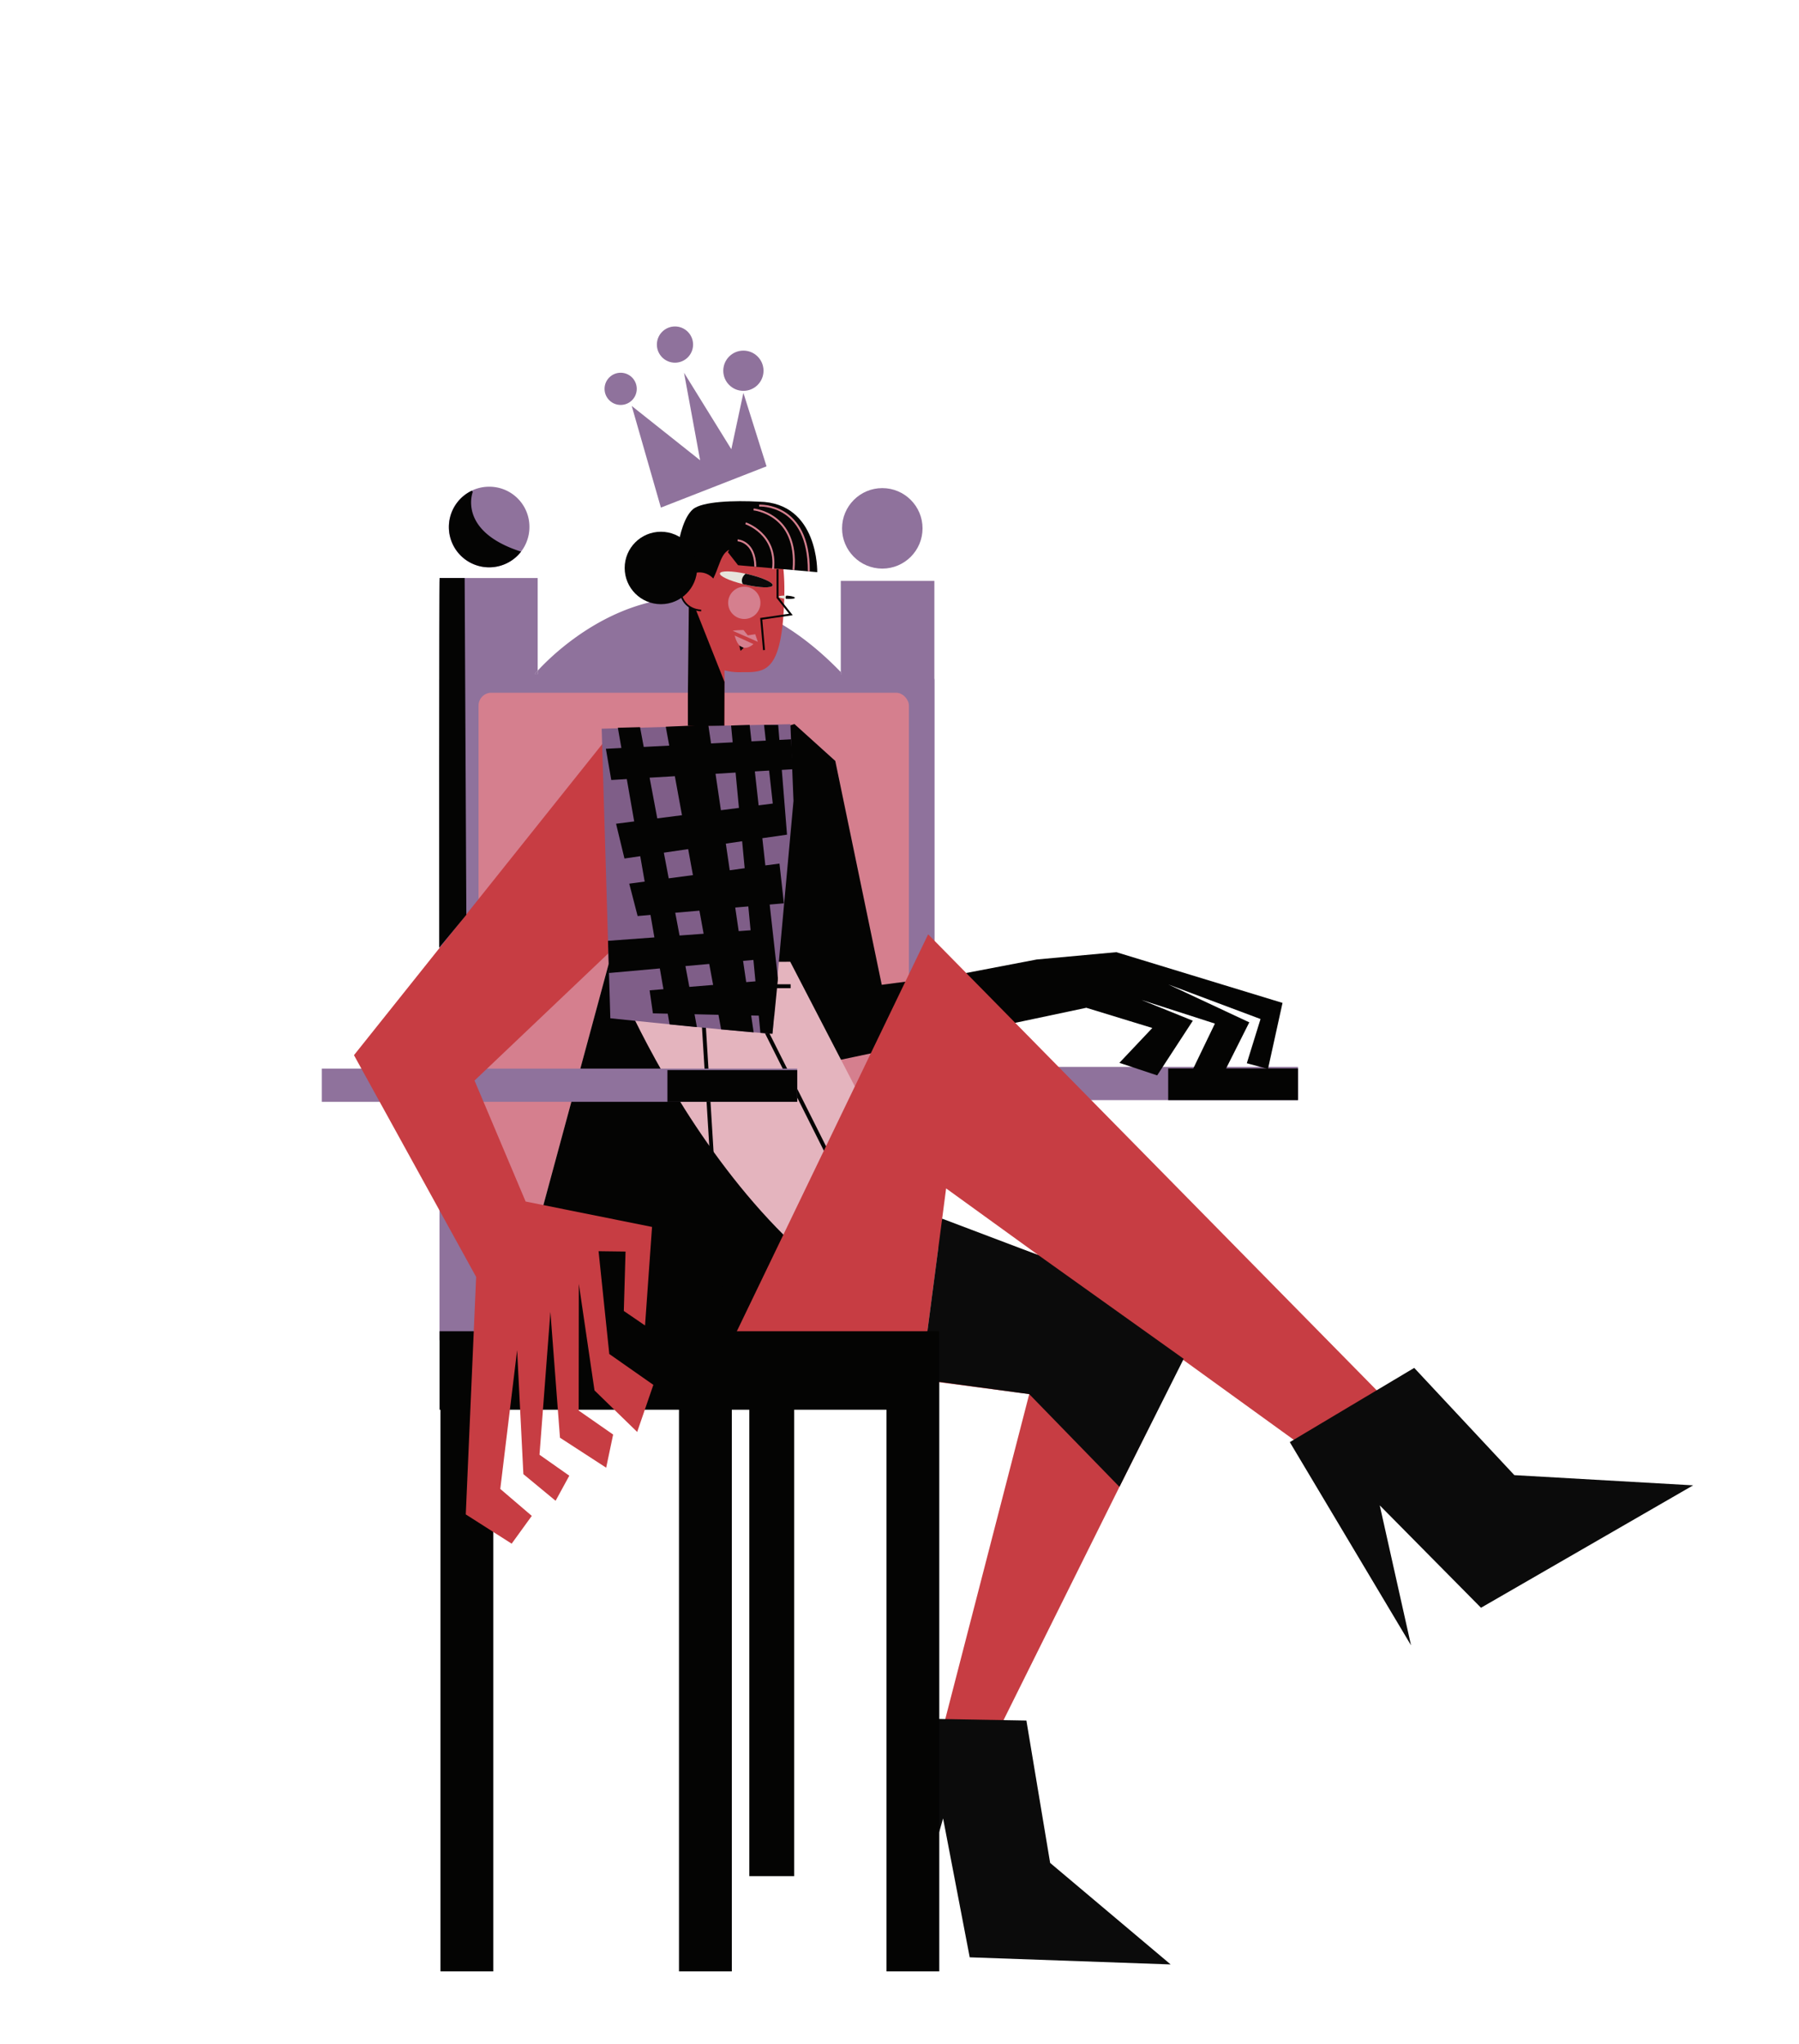 <svg id="Capa_1" data-name="Capa 1" xmlns="http://www.w3.org/2000/svg" viewBox="0 0 1383.19 1571.39"><title>Mesa de trabajo 51</title><rect x="632.46" y="820.18" width="365.51" height="25.53" fill="#8f729c"/><rect x="898.18" y="821.34" width="99.79" height="24.37" fill="#040403"/><path d="M411.41,517.84c.33-.38,1-1.17,2-2.29v2.63l-2.26-.08Z" fill="#8f729c"/><path d="M647.38,517.58l-.23.26-.69.79v-2C646.77,516.94,647.07,517.26,647.38,517.58Z" fill="#8f729c"/><path d="M413.45,515.55v2.63l-2.26-.08.22-.26C411.74,517.46,412.42,516.67,413.45,515.55Z" fill="#8f729c"/><path d="M718.55,522.93V1029.5a5.08,5.08,0,0,1-5.08,5.09H343a5.08,5.08,0,0,1-5.08-5.09V522.93a4.28,4.28,0,0,1,.07-.81V444.35h75.42v71.2c-1,1.12-1.71,1.91-2,2.29l-.22.26,2.26.08v-2.63c16.22-17.67,117.63-117.92,233,1.08v2l.69-.79.23-.26c-.31-.32-.61-.64-.92-1v-70H718.4v75.05A4.83,4.83,0,0,1,718.55,522.93Z" fill="#8f729c"/><path d="M647.38,517.58l-.23.26-.69.79v-2C646.77,516.94,647.07,517.26,647.38,517.58Z" fill="#8f729c"/><path d="M411.41,517.84h2v.34l-2.26-.08Z" fill="#8f729c"/><polygon points="647.15 517.84 646.46 518.63 646.46 517.84 647.15 517.84" fill="#8f729c"/><rect x="367.94" y="532.54" width="330.89" height="501.27" rx="9.85" fill="#d57f8e"/><polygon points="835.24 774.72 885.98 790.25 860.67 817.04 889.71 826.7 917.13 784.66 877.63 768.7 934.1 786.87 915.74 824.97 936.65 833.42 960.54 785.92 898.32 756.81 969.17 783.37 958.63 817.36 974.91 821.76 986.09 770.97 858.3 731.98 797.07 737.6 734.52 749.57 677.94 757.07 642.22 584.96 610.8 556.6 566.61 570.22 541.31 606.82 581.04 706.31 630.24 818.1 835.24 774.72" fill="#040403"/><polygon points="480.19 852.6 454.06 1027.18 791.34 1071.71 711.77 1379.62 740.27 1385.35 926.73 1010.13 480.19 852.6" fill="#c73d43"/><path d="M468.25,740.06l-79.72,294.48H760.58l-153-295.2S470.41,739.34,468.25,740.06Z" fill="#e4b4be"/><line x1="469.26" y1="758.15" x2="607.88" y2="758.15" fill="none" stroke="#040403" stroke-miterlimit="10" stroke-width="3.02"/><path d="M468.25,740.06s104.15,271.5,292.33,294.48H388.53Z" fill="#040403"/><line x1="578.86" y1="772.38" x2="702.4" y2="1018.74" fill="none" stroke="#040403" stroke-miterlimit="10" stroke-width="3.02"/><line x1="540.08" y1="770.94" x2="554.44" y2="1004.37" fill="none" stroke="#040403" stroke-miterlimit="10" stroke-width="3.02"/><path d="M570,397.89c-24.59.36-32.52,26.61-32.94,59.42,0,.58,0,1.15,0,1.72h-7.43V584.19h27.42V515.32a45.15,45.15,0,0,0,13,1.42c18.2,0,31.68,1.38,33-59.43C603.66,424.5,597,397.49,570,397.89Z" fill="#c73d43"/><circle cx="572.26" cy="463.42" r="12.42" fill="#d57f8e"/><path d="M594.06,450c-.5,2.22-10,1.95-21.18-.6-.6-.13-1.19-.27-1.78-.42-10.32-2.54-18.05-6.12-17.57-8.22s9.18-2,19.73.27l1.46.32C585.91,443.85,594.57,447.72,594.06,450Z" fill="#e7e5dc"/><path d="M563.38,484.92a10,10,0,0,1,1.43-.25c2.6-.31,6.86-.34,6.86-.34l3.29,4.1,5.71-.86,2,5.82Z" fill="#d57f8e"/><path d="M564.85,488.58l14.46,6.54S569.05,504.93,564.85,488.58Z" fill="#d57f8e"/><path d="M583.74,385.66c-19-1.06-44-.24-51,5.86-12.88,11.22-14.37,52.34-12.88,51.41,0,0,10.4,23.83,22.79,10.28,10.45-11.42,9.63-26.83,18-30.55l-1,1.85,7.83,10,60.87,5.34S629.53,386.49,583.74,385.66Z" fill="#040403"/><path d="M594.06,450c-.5,2.22-10,1.95-21.18-.6-.6-.13-1.19-.27-1.78-.42-2.05-3.84,1-7,2.16-7.95l1.46.32C585.91,443.85,594.57,447.72,594.06,450Z" fill="#0a0a0a"/><polygon points="568.45 496.35 571.8 498.07 569.36 500.34 568.45 496.35" fill="#040403"/><polyline points="597.83 437.54 597.83 459.43 608.09 472.37 585.28 475.71 587.42 499.74" fill="none" stroke="#040403" stroke-miterlimit="10" stroke-width="1.5"/><path d="M611.15,459.57c0,.67-2.87,1-6.3.79l-.47,0c-3.2-.28-5.7-1-5.65-1.63s2.66-1,5.91-.82l.39,0C608.45,458.13,611.19,458.88,611.15,459.57Z" fill="#e7e5dc"/><path d="M611.15,459.57c0,.67-2.87,1-6.3.79l-.47,0a1.9,1.9,0,0,1,.26-2.45l.39,0C608.45,458.13,611.19,458.88,611.15,459.57Z" fill="#0a0a0a"/><circle cx="537.83" cy="454.22" r="14.19" fill="#c73d43"/><path d="M567.13,415.38s13.35.53,13.62,20.29" fill="none" stroke="#d57f8e" stroke-miterlimit="10" stroke-width="1.5"/><path d="M573.27,402.3s24.29,8,21.09,35.24" fill="none" stroke="#d57f8e" stroke-miterlimit="10" stroke-width="1.5"/><path d="M579.41,391.62s34.44,3.2,30.7,46.45" fill="none" stroke="#d57f8e" stroke-miterlimit="10" stroke-width="1.5"/><path d="M583.68,388.68s38.45-2.4,38.18,50.46" fill="none" stroke="#d57f8e" stroke-miterlimit="10" stroke-width="1.5"/><path d="M539.1,469.31s-11.53,0-15.22-11.22" fill="none" stroke="#040403" stroke-miterlimit="10" stroke-width="1.3"/><polygon points="534.99 468.64 557.04 524.22 556.87 558.32 528.88 557.87 528.88 534.64 529.63 466.1 534.99 468.64" fill="#040403"/><polygon points="789.16 1322.64 697.75 1321.02 695.55 1501.05 725.11 1397.9 745.58 1504.67 900.07 1510.14 807.42 1432.1 789.16 1322.64" fill="#0b0b0b"/><polygon points="1155.82 1167.7 713.62 718.25 559.36 1038.26 708.21 1060.43 727.44 913.57 1043.45 1142.06 1155.82 1167.7" fill="#c73d43"/><polygon points="1087.34 1051.55 991.69 1108.62 1084.9 1264.84 1060.84 1157.23 1138.69 1235.95 1301.8 1141.84 1164.33 1134 1087.34 1051.55" fill="#0b0b0b"/><polygon points="724.39 936.83 798.34 964.84 910.1 1044.59 860.7 1143.01 791.34 1071.71 708.21 1060.43 724.39 936.83" fill="#0b0b0b"/><polygon points="508.14 390.21 589.36 358.49 571.57 302.02 562.29 345.34 525.93 286.55 538.31 353.85 485.71 312.07 508.14 390.21" fill="#8f729c"/><path d="M407.06,405.16a31,31,0,1,1-30.94-31A30.79,30.79,0,0,1,407.06,405.16Z" fill="#8f729c"/><circle cx="678.37" cy="406.17" r="30.94" fill="#8f729c"/><rect x="247.45" y="821.47" width="365.51" height="25.53" fill="#8f729c"/><rect x="513.17" y="822.63" width="99.79" height="24.37" fill="#040403"/><polygon points="722.03 1029.17 722.03 1023.37 337.95 1023.37 337.95 1083.71 338.66 1083.71 338.66 1515.49 379.28 1515.49 379.28 1083.71 522.05 1083.71 522.05 1515.49 562.67 1515.49 562.67 1083.71 576.11 1083.71 576.11 1442.26 610.61 1442.26 610.61 1083.71 681.57 1083.71 681.57 1515.49 722.18 1515.49 722.18 1029.17 722.03 1029.17" fill="#040403"/><polygon points="526.22 677.29 364.85 830.66 404.13 923.66 501.33 943.19 495.95 1018.95 479.63 1007.79 480.96 962.11 460.22 961.84 468.46 1040.87 502.34 1064.6 489.91 1100.79 457.09 1068.88 445.04 986.95 444.93 1084.34 471.42 1102.8 466.06 1128.27 430.55 1105.23 423.18 1008.43 414.81 1118.33 437.72 1134.43 427.18 1153.71 402.41 1133.23 397.6 1037.93 384.65 1144.6 408.87 1165.32 393.4 1186.68 358.12 1164.19 366.09 981.62 272.16 811.15 468.56 565.1 526.22 677.29" fill="#c73d43"/><path d="M523.16,558.52l-60.55,1.68,6.65,222.59s124.64,13,124.64,11.65,16.19-178.77,16.19-178.77l-2.37-58.93Z" fill="#7f5e88"/><path d="M596.94,642.82l8.16-1.19-2-25-2-24.78,8.53-.51-1.38-23-9,.47-.94-11.53H587.45l1.34,12.06-11,.57-1.4-12.63-14.28.46,1.22,12.92-16.63.86-2.1-14.24-32.71,1.38,2.66,14.53-19.6,1L492.1,559l-17.05.46L477.76,575l-11.92.62,4.14,24,11.94-.71,5.68,32.55-13.93,1.79,6.45,26.72,12.14-1.78,3.41,19.54-11.86,1.58,6.44,24.88,9.89-.85,3,17.29-35.67,2.61.74,24.75,39.1-3.51,2.78,15.94-10.63.89L502,779l11.39.26,1.44,8.24,21,2.09L534,779.69l18.41.42,2.05,11.24,25,2.28-1.91-13,5.84.13,1.26,13.24,9.26.74,1.34-13.71h.07l2.77-28.1H598l.09-.93-6.3-56.64,10.91-.94-3.39-30.57-10.86,1.44-2.32-20.94Zm-5.59-50.45,2.8,25.35-10.87,1.4-2.9-26.1Zm-25.79,1.53,2.59,27.16-13.87,1.79-4.13-28Zm-66.1,3.93,19.41-1.15,5.48,30-19,2.44Zm10.94,57.66,18.71-2.74,3.66,20-18.62,2.48Zm8.77,46.17,18.59-1.6L541,717.81l-18.51,1.36Zm10.83,57-3-16,18.3-1.64,3,16.14ZM573.73,755l-2.4-16.34,7.94-.71,1.57,16.45Zm3.37-39.86-9.14.67-2.67-18.15,10.07-.86Zm-4.54-47.71L561.07,669l-3-20.47,12.53-1.84Z" fill="#040403"/><circle cx="508.14" cy="436.62" r="27.85" fill="#040403"/><circle cx="477.2" cy="298.92" r="12.38" fill="#8f729c"/><circle cx="518.97" cy="264.89" r="13.92" fill="#8f729c"/><circle cx="571.57" cy="285" r="15.47" fill="#8f729c"/><path d="M338,444.36h19.26l1.29,258.88L337.7,728.51S337.49,444.9,338,444.36Z" fill="#040403"/><path d="M400.61,424.07a30.95,30.95,0,1,1-37.84-46.84,5.2,5.2,0,0,1,.71,1S351.6,408.3,400.61,424.07Z" fill="#040403"/></svg>